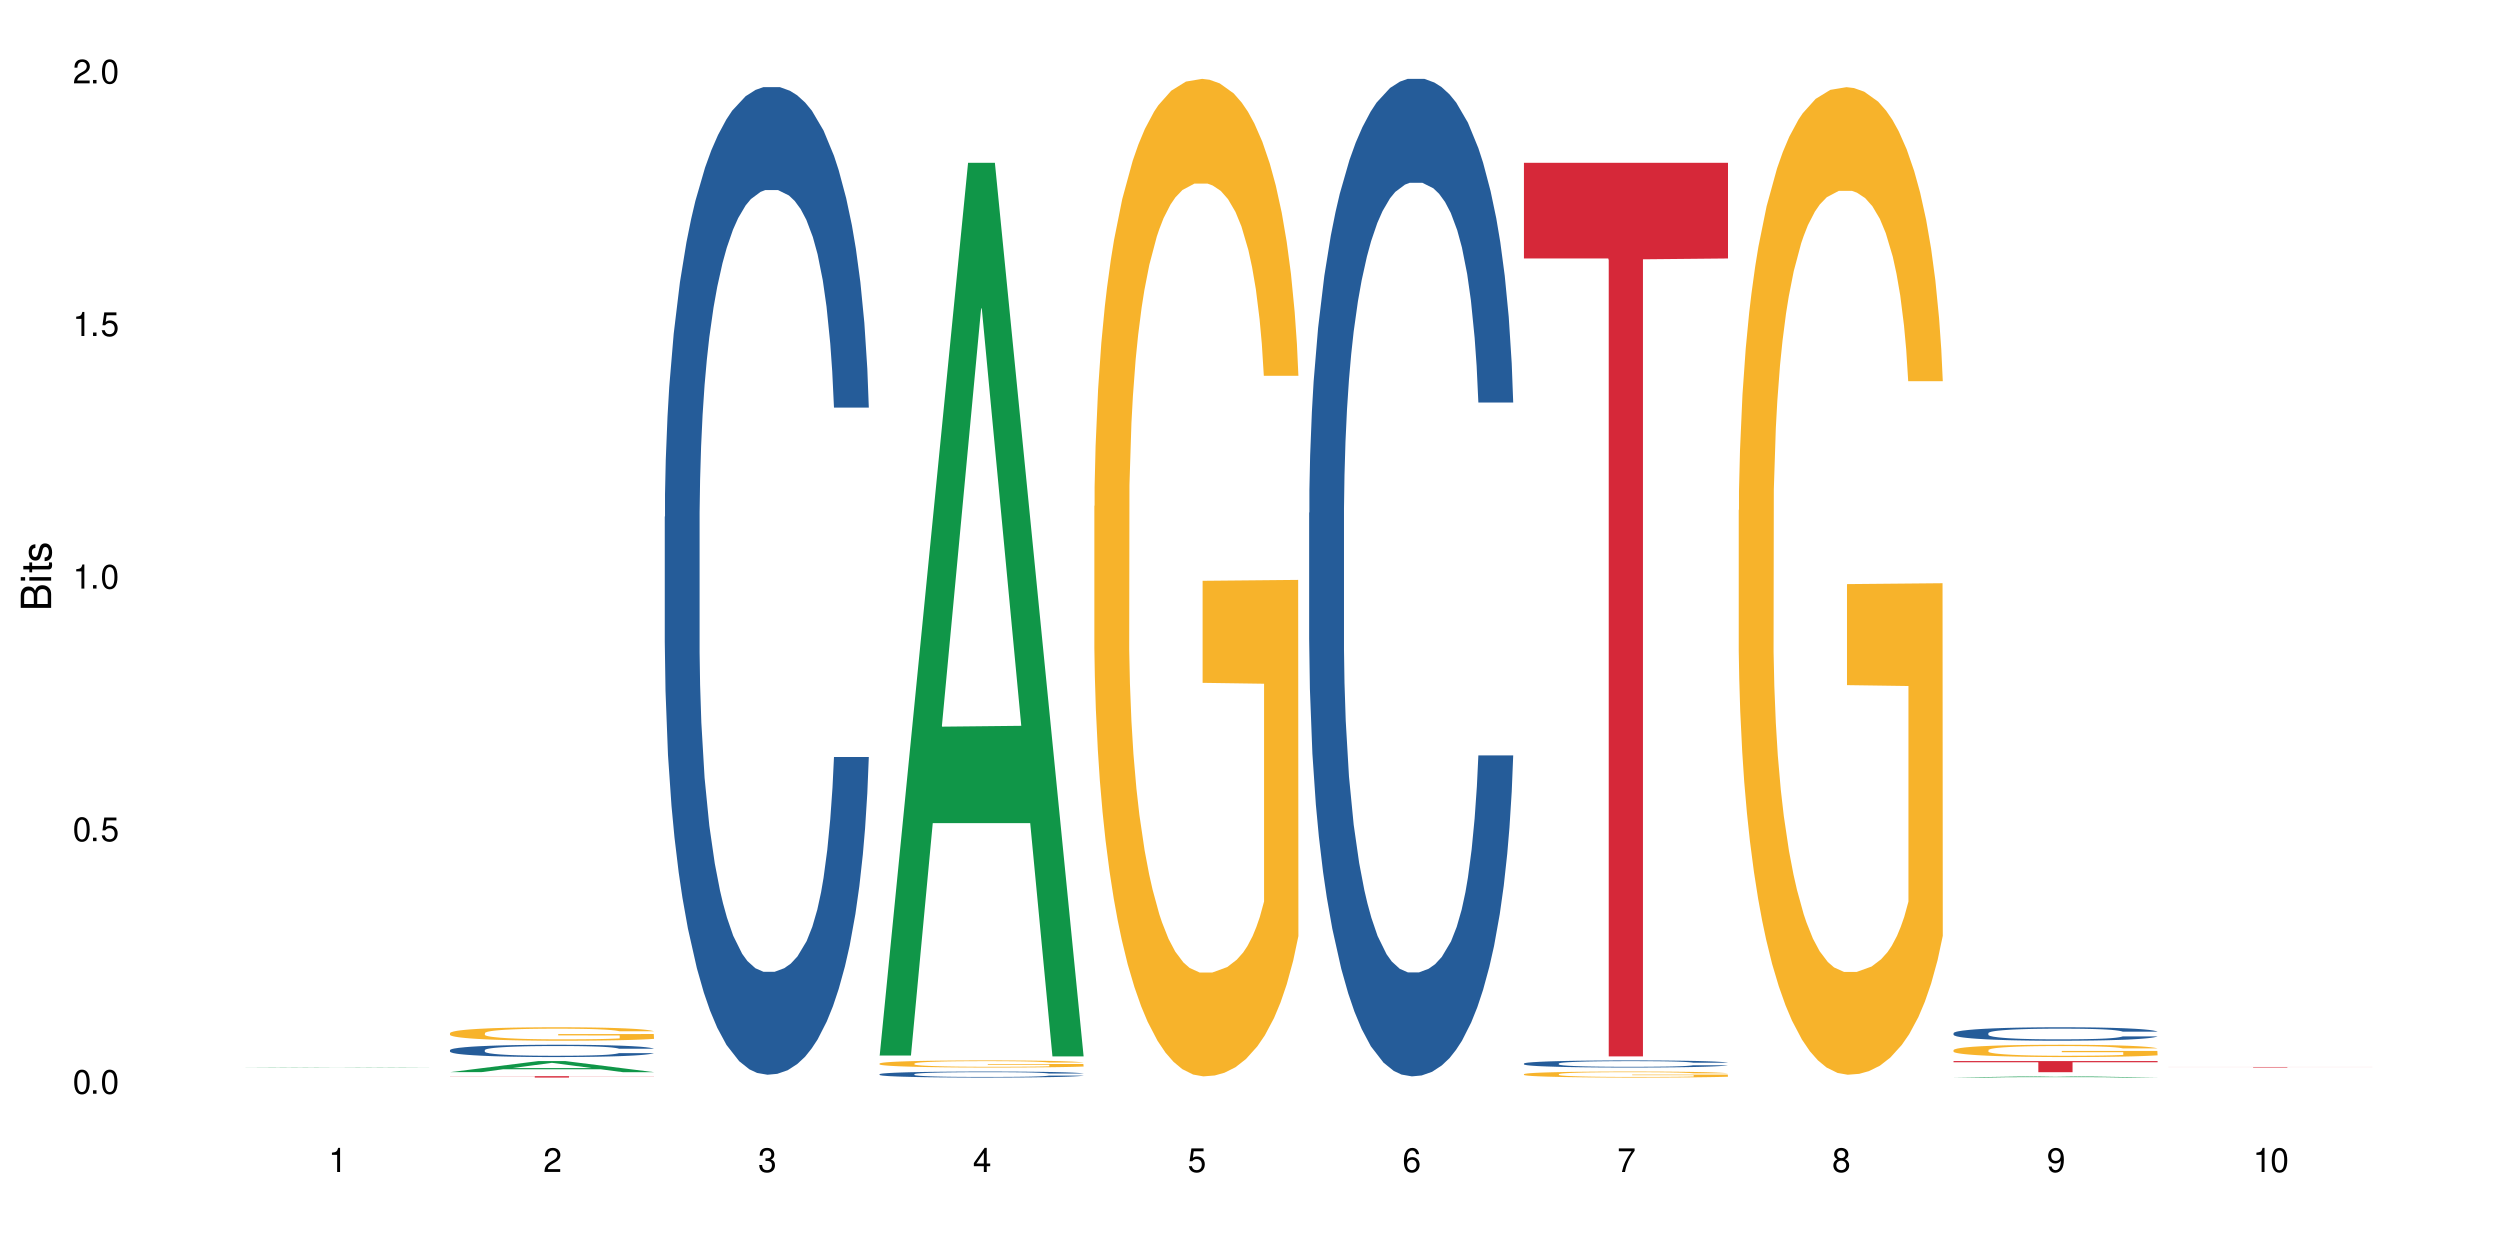 <?xml version="1.0" encoding="UTF-8"?>
<svg xmlns="http://www.w3.org/2000/svg" xmlns:xlink="http://www.w3.org/1999/xlink" width="720" height="360" viewBox="0 0 720 360">
<defs>
<g>
<g id="glyph-0-0">
</g>
<g id="glyph-0-1">
<path d="M 2.641 -6.938 C 2 -6.938 1.422 -6.656 1.078 -6.172 C 0.641 -5.562 0.406 -4.641 0.406 -3.359 C 0.406 -1.016 1.188 0.219 2.641 0.219 C 4.078 0.219 4.859 -1.016 4.859 -3.297 C 4.859 -4.641 4.656 -5.547 4.203 -6.172 C 3.844 -6.656 3.281 -6.938 2.641 -6.938 Z M 2.641 -6.188 C 3.547 -6.188 4 -5.25 4 -3.375 C 4 -1.406 3.562 -0.484 2.625 -0.484 C 1.734 -0.484 1.281 -1.438 1.281 -3.344 C 1.281 -5.25 1.734 -6.188 2.641 -6.188 Z M 2.641 -6.188 "/>
</g>
<g id="glyph-0-2">
<path d="M 1.828 -1 L 0.828 -1 L 0.828 0 L 1.828 0 Z M 1.828 -1 "/>
</g>
<g id="glyph-0-3">
<path d="M 4.562 -6.797 L 1.062 -6.797 L 0.547 -3.094 L 1.328 -3.094 C 1.719 -3.562 2.047 -3.734 2.578 -3.734 C 3.484 -3.734 4.062 -3.109 4.062 -2.094 C 4.062 -1.125 3.484 -0.531 2.578 -0.531 C 1.828 -0.531 1.375 -0.906 1.188 -1.672 L 0.328 -1.672 C 0.453 -1.109 0.547 -0.844 0.75 -0.594 C 1.125 -0.078 1.828 0.219 2.594 0.219 C 3.969 0.219 4.922 -0.781 4.922 -2.219 C 4.922 -3.562 4.031 -4.484 2.719 -4.484 C 2.25 -4.484 1.859 -4.359 1.469 -4.062 L 1.734 -5.969 L 4.562 -5.969 Z M 4.562 -6.797 "/>
</g>
<g id="glyph-0-4">
<path d="M 2.484 -4.938 L 2.484 0 L 3.328 0 L 3.328 -6.938 L 2.766 -6.938 C 2.469 -5.875 2.281 -5.734 0.984 -5.562 L 0.984 -4.938 Z M 2.484 -4.938 "/>
</g>
<g id="glyph-0-5">
<path d="M 4.859 -0.828 L 1.281 -0.828 C 1.359 -1.406 1.672 -1.781 2.5 -2.281 L 3.469 -2.828 C 4.406 -3.344 4.906 -4.062 4.906 -4.906 C 4.906 -5.484 4.672 -6.031 4.266 -6.406 C 3.859 -6.766 3.375 -6.938 2.719 -6.938 C 1.859 -6.938 1.219 -6.625 0.844 -6.031 C 0.609 -5.672 0.5 -5.234 0.484 -4.531 L 1.328 -4.531 C 1.359 -5.016 1.406 -5.281 1.531 -5.516 C 1.75 -5.938 2.188 -6.203 2.703 -6.203 C 3.469 -6.203 4.031 -5.641 4.031 -4.891 C 4.031 -4.344 3.719 -3.859 3.125 -3.516 L 2.234 -3 C 0.812 -2.172 0.406 -1.531 0.328 -0.016 L 4.859 -0.016 Z M 4.859 -0.828 "/>
</g>
<g id="glyph-0-6">
<path d="M 2.125 -3.188 L 2.578 -3.188 C 3.5 -3.188 3.984 -2.766 3.984 -1.922 C 3.984 -1.062 3.469 -0.531 2.594 -0.531 C 1.656 -0.531 1.203 -1 1.156 -2.016 L 0.312 -2.016 C 0.344 -1.453 0.438 -1.094 0.609 -0.781 C 0.953 -0.109 1.625 0.219 2.547 0.219 C 3.953 0.219 4.859 -0.625 4.859 -1.938 C 4.859 -2.828 4.516 -3.297 3.703 -3.594 C 4.344 -3.844 4.656 -4.328 4.656 -5.031 C 4.656 -6.219 3.875 -6.938 2.578 -6.938 C 1.203 -6.938 0.484 -6.172 0.453 -4.703 L 1.297 -4.703 C 1.312 -5.125 1.344 -5.359 1.453 -5.578 C 1.641 -5.969 2.062 -6.203 2.594 -6.203 C 3.344 -6.203 3.797 -5.75 3.797 -5 C 3.797 -4.516 3.609 -4.219 3.25 -4.047 C 3.016 -3.953 2.703 -3.922 2.125 -3.906 Z M 2.125 -3.188 "/>
</g>
<g id="glyph-0-7">
<path d="M 3.141 -1.672 L 3.141 0 L 3.984 0 L 3.984 -1.672 L 4.984 -1.672 L 4.984 -2.438 L 3.984 -2.438 L 3.984 -6.938 L 3.359 -6.938 L 0.266 -2.578 L 0.266 -1.672 Z M 3.141 -2.438 L 1 -2.438 L 3.141 -5.5 Z M 3.141 -2.438 "/>
</g>
<g id="glyph-0-8">
<path d="M 4.781 -5.125 C 4.609 -6.266 3.891 -6.938 2.844 -6.938 C 2.094 -6.938 1.422 -6.578 1.031 -5.953 C 0.594 -5.266 0.406 -4.422 0.406 -3.172 C 0.406 -2 0.578 -1.25 0.984 -0.641 C 1.359 -0.078 1.953 0.219 2.703 0.219 C 3.984 0.219 4.922 -0.75 4.922 -2.094 C 4.922 -3.375 4.062 -4.281 2.844 -4.281 C 2.172 -4.281 1.641 -4.031 1.281 -3.516 C 1.281 -5.234 1.828 -6.188 2.797 -6.188 C 3.391 -6.188 3.797 -5.797 3.938 -5.125 Z M 2.734 -3.531 C 3.547 -3.531 4.062 -2.953 4.062 -2.031 C 4.062 -1.156 3.484 -0.531 2.703 -0.531 C 1.922 -0.531 1.328 -1.188 1.328 -2.078 C 1.328 -2.938 1.906 -3.531 2.734 -3.531 Z M 2.734 -3.531 "/>
</g>
<g id="glyph-0-9">
<path d="M 4.984 -6.797 L 0.438 -6.797 L 0.438 -5.969 L 4.109 -5.969 C 2.5 -3.656 1.828 -2.234 1.328 0 L 2.219 0 C 2.594 -2.172 3.453 -4.047 4.984 -6.094 Z M 4.984 -6.797 "/>
</g>
<g id="glyph-0-10">
<path d="M 3.75 -3.656 C 4.469 -4.094 4.688 -4.438 4.688 -5.078 C 4.688 -6.172 3.844 -6.938 2.641 -6.938 C 1.438 -6.938 0.594 -6.172 0.594 -5.094 C 0.594 -4.438 0.812 -4.094 1.516 -3.656 C 0.734 -3.266 0.359 -2.703 0.359 -1.922 C 0.359 -0.656 1.281 0.219 2.641 0.219 C 3.984 0.219 4.922 -0.656 4.922 -1.922 C 4.922 -2.703 4.531 -3.266 3.75 -3.656 Z M 2.641 -6.188 C 3.359 -6.188 3.812 -5.75 3.812 -5.062 C 3.812 -4.406 3.344 -3.984 2.641 -3.984 C 1.922 -3.984 1.453 -4.406 1.453 -5.078 C 1.453 -5.75 1.922 -6.188 2.641 -6.188 Z M 2.641 -3.266 C 3.484 -3.266 4.062 -2.719 4.062 -1.906 C 4.062 -1.078 3.484 -0.531 2.625 -0.531 C 1.797 -0.531 1.219 -1.094 1.219 -1.906 C 1.219 -2.719 1.781 -3.266 2.641 -3.266 Z M 2.641 -3.266 "/>
</g>
<g id="glyph-0-11">
<path d="M 0.516 -1.578 C 0.672 -0.453 1.406 0.219 2.438 0.219 C 3.188 0.219 3.859 -0.141 4.266 -0.766 C 4.688 -1.453 4.891 -2.297 4.891 -3.547 C 4.891 -4.719 4.703 -5.453 4.312 -6.078 C 3.938 -6.641 3.344 -6.938 2.594 -6.938 C 1.297 -6.938 0.359 -5.969 0.359 -4.625 C 0.359 -3.344 1.234 -2.453 2.453 -2.453 C 3.094 -2.453 3.578 -2.672 4.016 -3.203 C 4 -1.484 3.469 -0.531 2.5 -0.531 C 1.906 -0.531 1.484 -0.906 1.359 -1.578 Z M 2.578 -6.203 C 3.375 -6.203 3.969 -5.531 3.969 -4.641 C 3.969 -3.797 3.391 -3.188 2.547 -3.188 C 1.734 -3.188 1.234 -3.766 1.234 -4.688 C 1.234 -5.562 1.797 -6.203 2.578 -6.203 Z M 2.578 -6.203 "/>
</g>
<g id="glyph-1-0">
</g>
<g id="glyph-1-1">
<path d="M 0 -0.953 L 0 -4.891 C 0 -5.719 -0.234 -6.344 -0.734 -6.797 C -1.188 -7.234 -1.812 -7.469 -2.5 -7.469 C -3.547 -7.469 -4.188 -7 -4.625 -5.875 C -4.984 -6.688 -5.625 -7.094 -6.531 -7.094 C -7.172 -7.094 -7.734 -6.859 -8.141 -6.391 C -8.562 -5.922 -8.75 -5.344 -8.75 -4.5 L -8.75 -0.953 Z M -4.984 -2.062 L -7.766 -2.062 L -7.766 -4.219 C -7.766 -4.844 -7.688 -5.203 -7.453 -5.5 C -7.219 -5.812 -6.859 -5.969 -6.375 -5.969 C -5.891 -5.969 -5.531 -5.812 -5.297 -5.5 C -5.062 -5.203 -4.984 -4.844 -4.984 -4.219 Z M -0.984 -2.062 L -4 -2.062 L -4 -4.781 C -4 -5.766 -3.438 -6.359 -2.484 -6.359 C -1.547 -6.359 -0.984 -5.766 -0.984 -4.781 Z M -0.984 -2.062 "/>
</g>
<g id="glyph-1-2">
<path d="M -6.281 -1.797 L -6.281 -0.797 L 0 -0.797 L 0 -1.797 Z M -8.75 -1.797 L -8.75 -0.797 L -7.484 -0.797 L -7.484 -1.797 Z M -8.75 -1.797 "/>
</g>
<g id="glyph-1-3">
<path d="M -6.281 -3.047 L -6.281 -2.016 L -8.016 -2.016 L -8.016 -1.016 L -6.281 -1.016 L -6.281 -0.172 L -5.469 -0.172 L -5.469 -1.016 L -0.719 -1.016 C -0.078 -1.016 0.281 -1.453 0.281 -2.234 C 0.281 -2.5 0.25 -2.719 0.188 -3.047 L -0.641 -3.047 C -0.609 -2.906 -0.594 -2.766 -0.594 -2.562 C -0.594 -2.141 -0.719 -2.016 -1.156 -2.016 L -5.469 -2.016 L -5.469 -3.047 Z M -6.281 -3.047 "/>
</g>
<g id="glyph-1-4">
<path d="M -4.531 -5.25 C -5.766 -5.25 -6.469 -4.422 -6.469 -2.969 C -6.469 -1.516 -5.719 -0.562 -4.547 -0.562 C -3.562 -0.562 -3.094 -1.062 -2.734 -2.562 L -2.516 -3.484 C -2.344 -4.188 -2.094 -4.469 -1.641 -4.469 C -1.047 -4.469 -0.641 -3.875 -0.641 -3 C -0.641 -2.453 -0.797 -2 -1.062 -1.75 C -1.25 -1.594 -1.422 -1.531 -1.875 -1.469 L -1.875 -0.406 C -0.422 -0.453 0.281 -1.266 0.281 -2.922 C 0.281 -4.5 -0.5 -5.516 -1.719 -5.516 C -2.656 -5.516 -3.172 -4.984 -3.469 -3.734 L -3.703 -2.766 C -3.891 -1.953 -4.156 -1.609 -4.594 -1.609 C -5.188 -1.609 -5.547 -2.125 -5.547 -2.938 C -5.547 -3.75 -5.203 -4.172 -4.531 -4.203 Z M -4.531 -5.25 "/>
</g>
</g>
</defs>
<rect x="-72" y="-36" width="864" height="432" fill="rgb(100%, 100%, 100%)" fill-opacity="1"/>
<path fill-rule="nonzero" fill="rgb(6.275%, 58.824%, 28.235%)" fill-opacity="1" d="M 67.73 307.438 L 67.793 307.438 L 93.223 307.289 L 100.945 307.289 L 126.5 307.438 L 117.52 307.438 L 111.117 307.398 L 83.051 307.398 L 76.773 307.438 L 67.73 307.438 L 85.75 307.383 L 108.543 307.383 L 97.176 307.312 L 96.926 307.312 L 85.688 307.383 L 85.75 307.383 Z M 67.73 307.438 "/>
<path fill-rule="nonzero" fill="rgb(6.275%, 58.824%, 28.235%)" fill-opacity="1" d="M 129.594 308.781 L 129.656 308.777 L 155.082 305.586 L 162.805 305.586 L 188.359 308.785 L 179.383 308.785 L 172.977 307.949 L 144.91 307.949 L 138.633 308.781 L 129.594 308.781 L 147.613 307.605 L 170.402 307.602 L 159.039 306.109 L 158.914 306.105 L 158.789 306.117 L 147.547 307.602 L 147.613 307.605 Z M 129.594 308.781 "/>
<path fill-rule="nonzero" fill="rgb(14.51%, 36.078%, 60%)" fill-opacity="1" d="M 129.594 302.43 L 129.664 302.426 L 129.664 302.352 L 129.879 302.227 L 130.379 302.07 L 130.883 301.965 L 132.172 301.773 L 133.965 301.59 L 135.828 301.445 L 137.188 301.363 L 138.406 301.297 L 141.203 301.18 L 142.992 301.117 L 144.93 301.062 L 147.293 301.008 L 149.016 300.973 L 152.883 300.922 L 155.75 300.898 L 157.973 300.891 L 162.773 300.891 L 165.641 300.902 L 167.719 300.918 L 170.012 300.945 L 171.949 300.973 L 175.316 301.047 L 178.324 301.137 L 179.688 301.188 L 181.836 301.289 L 183.484 301.387 L 184.633 301.469 L 185.922 301.59 L 187.07 301.734 L 187.93 301.898 L 188.359 302.039 L 178.324 302.039 L 177.824 301.91 L 177.25 301.809 L 176.176 301.676 L 175.102 301.582 L 173.598 301.488 L 172.234 301.426 L 170.371 301.367 L 168.723 301.328 L 167.004 301.297 L 165.355 301.277 L 162.199 301.258 L 158.547 301.258 L 157.184 301.266 L 154.391 301.293 L 152.883 301.312 L 150.734 301.359 L 149.23 301.402 L 147.438 301.465 L 146.219 301.52 L 144.715 301.605 L 143.641 301.68 L 142.422 301.785 L 141.703 301.867 L 141.059 301.957 L 140.484 302.066 L 140.055 302.18 L 139.77 302.297 L 139.625 302.414 L 139.625 302.918 L 139.77 303.031 L 140.129 303.168 L 141.059 303.367 L 142.422 303.539 L 143.996 303.676 L 145.504 303.77 L 146.363 303.816 L 147.508 303.867 L 149.301 303.934 L 151.879 303.996 L 153.387 304.023 L 155.68 304.051 L 158.043 304.062 L 161.199 304.062 L 163.992 304.051 L 165.855 304.035 L 167.789 304.008 L 170.441 303.953 L 172.09 303.902 L 173.523 303.84 L 174.598 303.777 L 175.316 303.727 L 176.391 303.625 L 177.25 303.516 L 177.895 303.402 L 178.324 303.293 L 188.359 303.293 L 187.93 303.422 L 187.285 303.547 L 186.641 303.641 L 185.637 303.754 L 184.488 303.855 L 182.84 303.969 L 181.48 304.043 L 179.688 304.125 L 178.039 304.188 L 176.246 304.242 L 173.598 304.305 L 171.875 304.34 L 170.012 304.367 L 167.789 304.395 L 164.996 304.414 L 161.984 304.43 L 159.191 304.434 L 156.18 304.426 L 153.957 304.414 L 151.02 304.383 L 147.367 304.324 L 144.715 304.262 L 142.637 304.203 L 140.844 304.137 L 138.836 304.051 L 136.258 303.906 L 134.68 303.797 L 133.605 303.707 L 132.387 303.582 L 131.527 303.469 L 130.523 303.285 L 129.809 303.055 L 129.594 302.879 Z M 129.594 302.43 "/>
<path fill-rule="nonzero" fill="rgb(96.863%, 70.196%, 16.863%)" fill-opacity="1" d="M 129.594 297.516 L 129.664 297.512 L 129.664 297.441 L 129.949 297.281 L 130.668 297.062 L 131.598 296.879 L 132.602 296.738 L 133.246 296.664 L 134.32 296.559 L 135.254 296.48 L 137.617 296.32 L 140.629 296.172 L 142.277 296.105 L 144.141 296.047 L 146.793 295.98 L 148.012 295.953 L 151.738 295.898 L 155.965 295.863 L 160.625 295.852 L 162.773 295.855 L 165.711 295.867 L 169.727 295.906 L 172.02 295.945 L 173.812 295.98 L 175.676 296.023 L 177.969 296.098 L 180.117 296.18 L 181.836 296.266 L 183.559 296.371 L 184.992 296.484 L 186.211 296.609 L 187.285 296.758 L 187.93 296.883 L 188.359 297.008 L 178.398 297.008 L 177.824 296.883 L 177.18 296.789 L 176.105 296.672 L 175.031 296.586 L 173.953 296.52 L 171.949 296.426 L 170.227 296.367 L 168.078 296.32 L 166 296.289 L 163.633 296.266 L 162.199 296.258 L 158.402 296.258 L 154.961 296.285 L 152.957 296.312 L 151.523 296.34 L 149.516 296.395 L 148.297 296.438 L 147.582 296.465 L 145.43 296.574 L 143.996 296.676 L 143.207 296.742 L 142.207 296.848 L 141.488 296.945 L 140.699 297.086 L 140.27 297.191 L 139.695 297.434 L 139.625 298.07 L 139.84 298.207 L 140.27 298.352 L 140.844 298.48 L 141.703 298.613 L 142.562 298.715 L 144.07 298.855 L 145.359 298.945 L 146.363 299.008 L 148.297 299.102 L 149.086 299.137 L 150.949 299.199 L 152.883 299.25 L 155.25 299.293 L 157.039 299.312 L 159.906 299.332 L 163.562 299.332 L 167.863 299.309 L 170.586 299.281 L 172.449 299.254 L 173.668 299.227 L 175.172 299.188 L 176.246 299.152 L 177.25 299.113 L 178.469 299.055 L 178.469 298.207 L 160.766 298.203 L 160.766 297.805 L 188.289 297.801 L 188.359 299.188 L 186.855 299.285 L 184.992 299.375 L 183.199 299.445 L 181.336 299.508 L 178.684 299.574 L 176.535 299.617 L 173.238 299.668 L 170.227 299.699 L 167.074 299.719 L 164.277 299.73 L 160.984 299.734 L 158.043 299.727 L 154.891 299.707 L 152.383 299.676 L 150.09 299.641 L 147.797 299.598 L 144.93 299.523 L 143.066 299.461 L 141.129 299.387 L 139.195 299.297 L 137.477 299.203 L 136.328 299.129 L 135.184 299.043 L 133.965 298.938 L 132.816 298.816 L 131.957 298.707 L 131.168 298.582 L 130.594 298.465 L 130.023 298.305 L 129.734 298.176 L 129.594 298.066 Z M 129.594 297.516 "/>
<path fill-rule="nonzero" fill="rgb(83.922%, 15.686%, 22.353%)" fill-opacity="1" d="M 129.594 309.938 L 188.359 309.938 L 188.359 309.98 L 163.867 309.98 L 163.867 310.34 L 154.012 310.34 L 154.012 309.98 L 129.594 309.98 Z M 129.594 309.938 "/>
<path fill-rule="nonzero" fill="rgb(14.51%, 36.078%, 60%)" fill-opacity="1" d="M 191.453 148.855 L 191.523 148.594 L 191.523 142.355 L 191.738 132.477 L 192.242 119.996 L 192.742 111.418 L 194.031 96.078 L 195.824 81.258 L 197.688 69.82 L 199.051 63.059 L 200.27 57.859 L 203.062 48.242 L 204.855 43.301 L 206.789 38.879 L 209.156 34.461 L 210.875 31.859 L 214.746 27.703 L 217.613 25.883 L 219.832 25.102 L 224.637 25.102 L 227.5 26.141 L 229.582 27.441 L 231.875 29.52 L 233.809 31.859 L 237.176 37.582 L 240.188 44.859 L 241.547 49.02 L 243.699 57.078 L 245.348 64.879 L 246.492 71.641 L 247.785 81.258 L 248.93 92.957 L 249.789 106.219 L 250.219 117.398 L 240.188 117.398 L 239.684 106.996 L 239.113 98.938 L 238.035 88.277 L 236.961 80.738 L 235.457 73.199 L 234.094 68.258 L 232.23 63.32 L 230.582 60.199 L 228.863 57.859 L 227.215 56.301 L 224.062 54.738 L 220.406 54.738 L 219.043 55.262 L 216.25 57.34 L 214.746 59.16 L 212.594 62.801 L 211.09 66.18 L 209.297 71.379 L 208.078 75.797 L 206.574 82.559 L 205.5 88.539 L 204.281 97.117 L 203.566 103.617 L 202.918 110.898 L 202.348 119.477 L 201.918 128.574 L 201.629 138.195 L 201.484 147.555 L 201.484 187.852 L 201.629 197.211 L 201.988 208.133 L 202.918 223.992 L 204.281 237.77 L 205.859 248.688 L 207.363 256.488 L 208.223 260.129 L 209.371 264.289 L 211.16 269.488 L 213.742 274.688 L 215.246 276.77 L 217.539 278.848 L 219.906 279.887 L 223.059 279.887 L 225.852 278.848 L 227.715 277.547 L 229.652 275.469 L 232.305 271.047 L 233.953 266.887 L 235.387 261.949 L 236.461 257.008 L 237.176 252.848 L 238.254 244.789 L 239.113 235.949 L 239.758 226.852 L 240.188 218.012 L 250.219 218.012 L 249.789 228.41 L 249.145 238.551 L 248.5 246.09 L 247.496 255.188 L 246.352 263.25 L 244.703 272.348 L 243.34 278.328 L 241.547 284.828 L 239.898 289.766 L 238.109 294.188 L 235.457 299.387 L 233.738 301.988 L 231.875 304.328 L 229.652 306.406 L 226.855 308.227 L 223.848 309.266 L 221.051 309.527 L 218.043 309.008 L 215.82 307.965 L 212.883 305.625 L 209.227 300.945 L 206.574 296.008 L 204.496 291.066 L 202.703 285.867 L 200.699 278.848 L 198.117 267.41 L 196.543 258.57 L 195.465 251.289 L 194.246 241.148 L 193.387 232.051 L 192.383 217.492 L 191.668 199.031 L 191.453 184.734 Z M 191.453 148.855 "/>
<path fill-rule="nonzero" fill="rgb(6.275%, 58.824%, 28.235%)" fill-opacity="1" d="M 253.312 304 L 253.375 303.762 L 278.805 46.891 L 286.527 46.891 L 312.082 304.242 L 303.102 304.242 L 296.699 237.066 L 268.633 237.066 L 262.355 304 L 253.312 304 L 271.332 209.277 L 294.125 209.035 L 282.762 88.938 L 282.633 88.695 L 282.508 89.418 L 271.27 209.035 L 271.332 209.277 Z M 253.312 304 "/>
<path fill-rule="nonzero" fill="rgb(14.51%, 36.078%, 60%)" fill-opacity="1" d="M 253.312 309.359 L 253.387 309.359 L 253.387 309.32 L 253.602 309.262 L 254.102 309.184 L 254.605 309.133 L 255.895 309.039 L 257.684 308.949 L 259.547 308.879 L 260.91 308.836 L 262.129 308.805 L 264.922 308.746 L 266.715 308.715 L 268.652 308.691 L 271.016 308.664 L 272.734 308.648 L 276.605 308.621 L 279.473 308.609 L 281.695 308.605 L 286.496 308.605 L 289.363 308.613 L 291.441 308.621 L 293.734 308.633 L 295.668 308.648 L 299.039 308.68 L 302.047 308.727 L 303.41 308.75 L 305.559 308.801 L 307.207 308.848 L 308.355 308.891 L 309.645 308.949 L 310.793 309.02 L 311.652 309.102 L 312.082 309.168 L 302.047 309.168 L 301.547 309.105 L 300.973 309.055 L 299.898 308.992 L 298.824 308.945 L 297.316 308.898 L 295.957 308.867 L 294.094 308.84 L 292.445 308.82 L 290.723 308.805 L 289.074 308.797 L 285.922 308.785 L 282.266 308.785 L 280.906 308.789 L 278.109 308.801 L 276.605 308.812 L 274.457 308.836 L 272.949 308.855 L 271.16 308.887 L 269.941 308.914 L 268.434 308.957 L 267.359 308.992 L 266.141 309.043 L 265.426 309.086 L 264.781 309.129 L 264.207 309.18 L 263.777 309.238 L 263.492 309.297 L 263.348 309.352 L 263.348 309.598 L 263.492 309.656 L 263.848 309.723 L 264.781 309.82 L 266.141 309.902 L 267.719 309.969 L 269.223 310.016 L 270.082 310.039 L 271.23 310.066 L 273.023 310.098 L 275.602 310.129 L 277.105 310.141 L 279.402 310.152 L 281.766 310.16 L 284.918 310.16 L 287.715 310.152 L 289.578 310.145 L 291.512 310.133 L 294.164 310.105 L 295.812 310.082 L 297.246 310.051 L 298.32 310.02 L 299.039 309.996 L 300.113 309.945 L 300.973 309.891 L 301.617 309.836 L 302.047 309.781 L 312.082 309.781 L 311.652 309.848 L 311.008 309.906 L 310.363 309.953 L 309.359 310.008 L 308.211 310.059 L 306.562 310.113 L 305.203 310.152 L 303.41 310.191 L 301.762 310.219 L 299.969 310.246 L 297.316 310.281 L 295.598 310.297 L 293.734 310.309 L 291.512 310.32 L 288.719 310.332 L 285.707 310.34 L 279.902 310.34 L 277.68 310.332 L 274.742 310.316 L 271.086 310.289 L 268.434 310.258 L 266.355 310.23 L 264.566 310.195 L 262.559 310.152 L 259.98 310.086 L 258.402 310.031 L 257.328 309.984 L 256.109 309.926 L 255.25 309.867 L 254.246 309.781 L 253.527 309.668 L 253.312 309.578 Z M 253.312 309.359 "/>
<path fill-rule="nonzero" fill="rgb(96.863%, 70.196%, 16.863%)" fill-opacity="1" d="M 253.312 306.277 L 253.387 306.277 L 253.387 306.238 L 253.672 306.152 L 254.387 306.039 L 255.32 305.941 L 256.324 305.867 L 256.969 305.828 L 258.043 305.77 L 258.977 305.73 L 261.34 305.645 L 264.352 305.566 L 266 305.535 L 267.863 305.5 L 270.516 305.465 L 271.73 305.453 L 275.461 305.422 L 279.688 305.402 L 284.348 305.398 L 286.496 305.402 L 289.434 305.406 L 293.449 305.43 L 295.742 305.445 L 297.531 305.465 L 299.395 305.492 L 301.691 305.527 L 303.84 305.574 L 305.559 305.617 L 307.281 305.676 L 308.715 305.734 L 309.93 305.801 L 311.008 305.879 L 311.652 305.945 L 312.082 306.008 L 302.121 306.008 L 301.547 305.945 L 300.902 305.895 L 299.824 305.832 L 298.75 305.785 L 297.676 305.75 L 295.668 305.703 L 293.949 305.672 L 291.801 305.645 L 289.723 305.629 L 287.355 305.617 L 285.922 305.613 L 282.125 305.613 L 278.684 305.629 L 276.676 305.641 L 275.242 305.656 L 273.238 305.684 L 272.02 305.707 L 271.301 305.723 L 269.152 305.781 L 267.719 305.832 L 266.93 305.867 L 265.926 305.926 L 265.211 305.977 L 264.422 306.051 L 263.992 306.105 L 263.418 306.234 L 263.348 306.57 L 263.562 306.645 L 263.992 306.719 L 264.566 306.785 L 265.426 306.859 L 266.285 306.914 L 267.789 306.984 L 269.082 307.035 L 270.082 307.066 L 272.02 307.117 L 272.809 307.133 L 274.672 307.168 L 276.605 307.195 L 278.973 307.215 L 280.762 307.227 L 283.629 307.238 L 287.285 307.238 L 291.586 307.227 L 294.309 307.211 L 296.172 307.195 L 297.391 307.184 L 298.895 307.16 L 299.969 307.145 L 300.973 307.121 L 302.191 307.09 L 302.191 306.645 L 284.488 306.641 L 284.488 306.43 L 312.008 306.43 L 312.082 307.16 L 310.578 307.211 L 308.715 307.262 L 306.922 307.297 L 305.059 307.332 L 302.406 307.367 L 300.258 307.387 L 296.961 307.414 L 293.949 307.43 L 290.797 307.441 L 288 307.449 L 284.703 307.449 L 281.766 307.445 L 278.613 307.434 L 276.105 307.422 L 273.812 307.402 L 271.516 307.379 L 268.652 307.336 L 266.789 307.305 L 264.852 307.266 L 262.918 307.219 L 261.195 307.168 L 260.051 307.129 L 258.902 307.086 L 257.684 307.027 L 256.539 306.965 L 255.68 306.906 L 254.891 306.84 L 254.316 306.781 L 253.742 306.695 L 253.457 306.629 L 253.312 306.57 Z M 253.312 306.277 "/>
<path fill-rule="nonzero" fill="rgb(96.863%, 70.196%, 16.863%)" fill-opacity="1" d="M 315.176 145.758 L 315.246 145.496 L 315.246 140.25 L 315.531 128.441 L 316.25 112.176 L 317.18 98.797 L 318.184 88.301 L 318.828 82.793 L 319.906 74.922 L 320.836 69.148 L 323.203 57.344 L 326.211 46.324 L 327.859 41.602 L 329.723 37.141 L 332.375 32.156 L 333.594 30.32 L 337.32 26.121 L 341.547 23.496 L 346.207 22.711 L 348.355 22.973 L 351.297 24.023 L 355.309 26.906 L 357.602 29.531 L 359.395 32.156 L 361.258 35.566 L 363.551 40.812 L 365.699 47.109 L 367.422 53.406 L 369.141 61.277 L 370.574 69.672 L 371.793 78.855 L 372.867 89.875 L 373.512 99.059 L 373.941 108.238 L 363.98 108.238 L 363.406 99.059 L 362.762 91.973 L 361.688 83.316 L 360.613 77.02 L 359.535 72.035 L 357.531 65.211 L 355.809 61.016 L 353.66 57.344 L 351.582 54.98 L 349.215 53.406 L 347.785 52.883 L 343.984 52.883 L 340.547 54.719 L 338.539 56.816 L 337.105 58.918 L 335.098 62.852 L 333.879 66 L 333.164 68.098 L 331.012 76.23 L 329.578 83.578 L 328.793 88.562 L 327.789 96.434 L 327.07 103.52 L 326.281 114.012 L 325.852 121.883 L 325.281 139.723 L 325.207 186.949 L 325.422 196.918 L 325.852 207.676 L 326.426 217.121 L 327.285 227.09 L 328.145 234.699 L 329.652 244.93 L 330.941 251.754 L 331.945 256.211 L 333.879 263.297 L 334.668 265.656 L 336.531 270.379 L 338.465 274.055 L 340.832 277.199 L 342.625 278.773 L 345.488 280.086 L 349.145 280.086 L 353.445 278.512 L 356.168 276.414 L 358.031 274.316 L 359.25 272.48 L 360.754 269.594 L 361.832 266.969 L 362.832 264.082 L 364.051 259.621 L 364.051 196.918 L 346.352 196.656 L 346.352 167.273 L 373.871 167.008 L 373.941 269.594 L 372.438 276.676 L 370.574 283.496 L 368.781 288.746 L 366.918 293.207 L 364.266 298.191 L 362.117 301.34 L 358.82 305.012 L 355.809 307.371 L 352.656 308.945 L 349.863 309.734 L 346.566 309.996 L 343.625 309.473 L 340.473 307.898 L 337.965 305.797 L 335.672 303.176 L 333.379 299.766 L 330.512 294.254 L 328.648 289.793 L 326.715 284.285 L 324.777 277.727 L 323.059 270.641 L 321.91 265.133 L 320.766 258.836 L 319.547 250.965 L 318.398 242.043 L 317.539 233.91 L 316.75 224.73 L 316.18 216.07 L 315.605 204.266 L 315.316 194.82 L 315.176 186.688 Z M 315.176 145.758 "/>
<path fill-rule="nonzero" fill="rgb(14.51%, 36.078%, 60%)" fill-opacity="1" d="M 377.035 147.707 L 377.105 147.445 L 377.105 141.145 L 377.32 131.164 L 377.824 118.559 L 378.324 109.895 L 379.617 94.402 L 381.406 79.434 L 383.27 67.879 L 384.633 61.051 L 385.852 55.797 L 388.645 46.082 L 390.438 41.094 L 392.371 36.629 L 394.738 32.164 L 396.457 29.539 L 400.328 25.336 L 403.195 23.5 L 405.414 22.711 L 410.219 22.711 L 413.086 23.762 L 415.164 25.074 L 417.457 27.176 L 419.391 29.539 L 422.758 35.316 L 425.77 42.668 L 427.133 46.871 L 429.281 55.012 L 430.93 62.887 L 432.078 69.715 L 433.367 79.434 L 434.512 91.25 L 435.375 104.641 L 435.805 115.934 L 425.77 115.934 L 425.27 105.43 L 424.695 97.289 L 423.621 86.523 L 422.543 78.906 L 421.039 71.293 L 419.68 66.301 L 417.816 61.312 L 416.168 58.16 L 414.445 55.797 L 412.797 54.223 L 409.645 52.648 L 405.988 52.648 L 404.629 53.172 L 401.832 55.273 L 400.328 57.109 L 398.176 60.789 L 396.672 64.203 L 394.879 69.453 L 393.664 73.918 L 392.156 80.746 L 391.082 86.785 L 389.863 95.449 L 389.148 102.016 L 388.504 109.367 L 387.93 118.035 L 387.5 127.227 L 387.211 136.941 L 387.07 146.395 L 387.07 187.098 L 387.211 196.551 L 387.57 207.582 L 388.504 223.602 L 389.863 237.52 L 391.441 248.547 L 392.945 256.426 L 393.805 260.102 L 394.953 264.305 L 396.742 269.555 L 399.324 274.809 L 400.828 276.91 L 403.121 279.008 L 405.488 280.059 L 408.641 280.059 L 411.438 279.008 L 413.301 277.695 L 415.234 275.594 L 417.887 271.133 L 419.535 266.93 L 420.969 261.941 L 422.043 256.949 L 422.758 252.75 L 423.836 244.609 L 424.695 235.68 L 425.34 226.488 L 425.77 217.562 L 435.805 217.562 L 435.375 228.066 L 434.727 238.305 L 434.082 245.922 L 433.078 255.113 L 431.934 263.254 L 430.285 272.445 L 428.922 278.484 L 427.133 285.051 L 425.484 290.039 L 423.691 294.504 L 421.039 299.754 L 419.32 302.383 L 417.457 304.746 L 415.234 306.844 L 412.438 308.684 L 409.43 309.734 L 406.633 309.996 L 403.625 309.473 L 401.402 308.422 L 398.465 306.059 L 394.809 301.332 L 392.156 296.34 L 390.078 291.352 L 388.289 286.102 L 386.281 279.008 L 383.699 267.453 L 382.125 258.527 L 381.047 251.172 L 379.832 240.934 L 378.969 231.742 L 377.969 217.035 L 377.25 198.391 L 377.035 183.949 Z M 377.035 147.707 "/>
<path fill-rule="nonzero" fill="rgb(14.51%, 36.078%, 60%)" fill-opacity="1" d="M 438.895 306.293 L 438.969 306.289 L 438.969 306.246 L 439.184 306.172 L 439.684 306.082 L 440.188 306.02 L 441.477 305.91 L 443.27 305.805 L 445.133 305.723 L 446.492 305.672 L 447.711 305.637 L 450.508 305.566 L 452.297 305.531 L 454.234 305.496 L 456.598 305.465 L 458.316 305.449 L 462.188 305.418 L 465.055 305.402 L 467.277 305.398 L 472.078 305.398 L 474.945 305.406 L 477.023 305.414 L 479.316 305.43 L 481.254 305.449 L 484.621 305.488 L 487.629 305.543 L 488.992 305.57 L 491.141 305.629 L 492.789 305.684 L 493.938 305.734 L 495.227 305.805 L 496.375 305.887 L 497.234 305.984 L 497.664 306.062 L 487.629 306.062 L 487.129 305.988 L 486.555 305.93 L 485.48 305.855 L 484.406 305.801 L 482.898 305.746 L 481.539 305.711 L 479.676 305.676 L 478.027 305.652 L 476.309 305.637 L 474.66 305.625 L 471.504 305.613 L 467.852 305.613 L 466.488 305.617 L 463.691 305.633 L 462.188 305.645 L 460.039 305.672 L 458.535 305.695 L 456.742 305.73 L 455.523 305.766 L 454.02 305.812 L 452.941 305.855 L 451.727 305.918 L 451.008 305.965 L 450.363 306.016 L 449.789 306.078 L 449.359 306.145 L 449.074 306.215 L 448.93 306.281 L 448.93 306.574 L 449.074 306.641 L 449.43 306.719 L 450.363 306.832 L 451.727 306.934 L 453.301 307.012 L 454.805 307.066 L 455.668 307.094 L 456.812 307.125 L 458.605 307.16 L 461.184 307.199 L 462.691 307.215 L 464.984 307.23 L 467.348 307.238 L 470.5 307.238 L 473.297 307.23 L 475.16 307.219 L 477.094 307.203 L 479.746 307.172 L 481.395 307.145 L 482.828 307.105 L 483.902 307.07 L 484.621 307.043 L 485.695 306.984 L 486.555 306.918 L 487.199 306.855 L 487.629 306.789 L 497.664 306.789 L 497.234 306.863 L 496.59 306.938 L 495.945 306.992 L 494.941 307.059 L 493.793 307.117 L 492.145 307.184 L 490.785 307.227 L 488.992 307.273 L 487.344 307.309 L 485.551 307.34 L 482.898 307.379 L 481.18 307.395 L 479.316 307.414 L 477.094 307.43 L 474.301 307.441 L 471.289 307.449 L 468.496 307.449 L 465.484 307.445 L 463.262 307.438 L 460.324 307.422 L 456.668 307.387 L 454.02 307.352 L 451.941 307.316 L 450.148 307.281 L 448.141 307.23 L 445.562 307.145 L 443.984 307.082 L 442.91 307.031 L 441.691 306.957 L 440.832 306.891 L 439.828 306.785 L 439.109 306.652 L 438.895 306.551 Z M 438.895 306.293 "/>
<path fill-rule="nonzero" fill="rgb(96.863%, 70.196%, 16.863%)" fill-opacity="1" d="M 438.895 309.348 L 438.969 309.348 L 438.969 309.316 L 439.254 309.246 L 439.973 309.145 L 440.902 309.066 L 441.906 309 L 442.551 308.969 L 443.625 308.922 L 444.559 308.887 L 446.922 308.816 L 449.934 308.75 L 451.582 308.719 L 453.445 308.691 L 456.098 308.664 L 457.316 308.652 L 461.043 308.625 L 465.27 308.609 L 469.93 308.605 L 472.078 308.605 L 475.016 308.613 L 479.031 308.629 L 481.324 308.648 L 483.117 308.664 L 484.98 308.684 L 487.273 308.715 L 489.422 308.754 L 491.141 308.789 L 492.863 308.84 L 494.297 308.891 L 495.516 308.945 L 496.59 309.012 L 497.234 309.066 L 497.664 309.121 L 487.703 309.121 L 487.129 309.066 L 486.484 309.023 L 485.41 308.973 L 484.332 308.934 L 483.258 308.902 L 481.254 308.863 L 479.531 308.836 L 477.383 308.816 L 475.305 308.801 L 472.938 308.789 L 467.707 308.789 L 464.266 308.797 L 462.262 308.812 L 460.828 308.824 L 458.82 308.848 L 457.602 308.867 L 456.887 308.879 L 454.734 308.93 L 453.301 308.973 L 452.512 309.004 L 451.512 309.051 L 450.793 309.094 L 450.004 309.156 L 449.574 309.203 L 449 309.312 L 448.93 309.598 L 449.145 309.656 L 449.574 309.723 L 450.148 309.781 L 451.008 309.84 L 451.867 309.887 L 453.375 309.949 L 454.664 309.988 L 455.668 310.016 L 457.602 310.059 L 458.391 310.074 L 460.254 310.102 L 462.188 310.125 L 464.555 310.145 L 466.344 310.152 L 469.211 310.16 L 472.867 310.16 L 477.168 310.152 L 479.891 310.137 L 481.754 310.125 L 482.973 310.113 L 484.477 310.098 L 485.551 310.082 L 486.555 310.062 L 487.773 310.035 L 487.773 309.656 L 470.07 309.656 L 470.07 309.48 L 497.594 309.477 L 497.664 310.098 L 496.16 310.141 L 494.297 310.18 L 492.504 310.211 L 490.641 310.238 L 487.988 310.27 L 485.84 310.289 L 482.543 310.312 L 479.531 310.324 L 476.379 310.336 L 473.582 310.34 L 467.348 310.34 L 464.195 310.328 L 461.688 310.316 L 459.395 310.301 L 457.102 310.281 L 454.234 310.246 L 452.371 310.219 L 450.434 310.188 L 448.5 310.145 L 446.781 310.102 L 445.633 310.07 L 444.484 310.031 L 443.27 309.984 L 442.121 309.93 L 441.262 309.883 L 440.473 309.824 L 439.898 309.773 L 439.328 309.703 L 439.039 309.645 L 438.895 309.598 Z M 438.895 309.348 "/>
<path fill-rule="nonzero" fill="rgb(83.922%, 15.686%, 22.353%)" fill-opacity="1" d="M 438.895 46.891 L 497.664 46.891 L 497.664 74.438 L 473.172 74.68 L 473.172 304.242 L 463.316 304.242 L 463.316 74.922 L 463.176 74.438 L 438.895 74.438 Z M 438.895 46.891 "/>
<path fill-rule="nonzero" fill="rgb(96.863%, 70.196%, 16.863%)" fill-opacity="1" d="M 500.758 146.922 L 500.828 146.664 L 500.828 141.469 L 501.117 129.781 L 501.832 113.676 L 502.766 100.43 L 503.766 90.039 L 504.414 84.582 L 505.488 76.793 L 506.418 71.078 L 508.785 59.387 L 511.793 48.48 L 513.441 43.805 L 515.305 39.387 L 517.957 34.453 L 519.176 32.633 L 522.902 28.477 L 527.133 25.879 L 531.789 25.102 L 533.938 25.359 L 536.879 26.398 L 540.891 29.258 L 543.184 31.855 L 544.977 34.453 L 546.84 37.828 L 549.133 43.023 L 551.281 49.258 L 553.004 55.492 L 554.723 63.285 L 556.156 71.598 L 557.375 80.688 L 558.449 91.598 L 559.094 100.688 L 559.523 109.781 L 549.562 109.781 L 548.988 100.688 L 548.344 93.676 L 547.27 85.102 L 546.195 78.871 L 545.121 73.934 L 543.113 67.18 L 541.395 63.023 L 539.242 59.387 L 537.164 57.051 L 534.801 55.492 L 533.367 54.973 L 529.566 54.973 L 526.129 56.789 L 524.121 58.867 L 522.688 60.945 L 520.68 64.844 L 519.461 67.961 L 518.746 70.039 L 516.598 78.09 L 515.164 85.363 L 514.375 90.297 L 513.371 98.09 L 512.652 105.105 L 511.867 115.492 L 511.438 123.285 L 510.863 140.949 L 510.789 187.703 L 511.004 197.574 L 511.438 208.223 L 512.008 217.574 L 512.867 227.445 L 513.73 234.977 L 515.234 245.109 L 516.523 251.863 L 517.527 256.277 L 519.461 263.289 L 520.25 265.629 L 522.113 270.305 L 524.051 273.941 L 526.414 277.059 L 528.207 278.617 L 531.074 279.914 L 534.727 279.914 L 539.027 278.355 L 541.75 276.277 L 543.613 274.199 L 544.832 272.383 L 546.34 269.523 L 547.414 266.926 L 548.418 264.07 L 549.633 259.656 L 549.633 197.574 L 531.934 197.316 L 531.934 168.223 L 559.453 167.965 L 559.523 269.523 L 558.02 276.539 L 556.156 283.293 L 554.363 288.488 L 552.5 292.902 L 549.852 297.836 L 547.699 300.953 L 544.402 304.59 L 541.395 306.93 L 538.238 308.488 L 535.445 309.266 L 532.148 309.527 L 529.211 309.008 L 526.055 307.449 L 523.547 305.371 L 521.254 302.773 L 518.961 299.395 L 516.094 293.941 L 514.23 289.527 L 512.297 284.07 L 510.359 277.578 L 508.641 270.562 L 507.492 265.109 L 506.348 258.875 L 505.129 251.082 L 503.98 242.25 L 503.121 234.199 L 502.332 225.109 L 501.762 216.535 L 501.188 204.848 L 500.902 195.496 L 500.758 187.445 Z M 500.758 146.922 "/>
<path fill-rule="nonzero" fill="rgb(6.275%, 58.824%, 28.235%)" fill-opacity="1" d="M 562.617 310.34 L 562.68 310.34 L 588.109 309.938 L 595.832 309.938 L 621.387 310.34 L 612.406 310.34 L 606.004 310.234 L 577.938 310.234 L 571.66 310.34 L 562.617 310.34 L 580.637 310.191 L 603.43 310.191 L 592.066 310.004 L 591.812 310.004 L 580.574 310.191 L 580.637 310.191 Z M 562.617 310.34 "/>
<path fill-rule="nonzero" fill="rgb(14.51%, 36.078%, 60%)" fill-opacity="1" d="M 562.617 297.539 L 562.691 297.539 L 562.691 297.453 L 562.906 297.316 L 563.406 297.148 L 563.906 297.031 L 565.199 296.82 L 566.988 296.617 L 568.852 296.461 L 570.215 296.371 L 571.434 296.297 L 574.227 296.168 L 576.02 296.102 L 577.953 296.039 L 580.32 295.98 L 582.039 295.945 L 585.91 295.887 L 588.777 295.863 L 591 295.852 L 595.801 295.852 L 598.668 295.867 L 600.746 295.883 L 603.039 295.91 L 604.973 295.945 L 608.344 296.023 L 611.352 296.121 L 612.715 296.18 L 614.863 296.289 L 616.512 296.395 L 617.66 296.488 L 618.949 296.617 L 620.098 296.777 L 620.957 296.957 L 621.387 297.113 L 611.352 297.113 L 610.852 296.969 L 610.277 296.859 L 609.203 296.715 L 608.129 296.609 L 606.621 296.508 L 605.262 296.441 L 603.398 296.375 L 601.75 296.332 L 600.027 296.297 L 598.379 296.277 L 595.227 296.258 L 591.57 296.258 L 590.211 296.262 L 587.414 296.293 L 585.91 296.316 L 583.762 296.367 L 582.254 296.414 L 580.465 296.484 L 579.246 296.543 L 577.738 296.637 L 576.664 296.719 L 575.445 296.836 L 574.73 296.922 L 574.086 297.023 L 573.512 297.141 L 573.082 297.266 L 572.793 297.395 L 572.652 297.523 L 572.652 298.074 L 572.793 298.199 L 573.152 298.352 L 574.086 298.566 L 575.445 298.754 L 577.023 298.902 L 578.527 299.012 L 579.387 299.059 L 580.535 299.117 L 582.328 299.188 L 584.906 299.258 L 586.41 299.289 L 588.707 299.316 L 591.07 299.328 L 594.223 299.328 L 597.02 299.316 L 598.883 299.297 L 600.816 299.27 L 603.469 299.211 L 605.117 299.152 L 606.551 299.086 L 607.625 299.016 L 608.344 298.961 L 609.418 298.852 L 610.277 298.73 L 610.922 298.605 L 611.352 298.484 L 621.387 298.484 L 620.957 298.629 L 620.312 298.766 L 619.664 298.867 L 618.664 298.992 L 617.516 299.102 L 615.867 299.227 L 614.504 299.309 L 612.715 299.398 L 611.066 299.465 L 609.273 299.523 L 606.621 299.598 L 604.902 299.633 L 603.039 299.664 L 600.816 299.691 L 598.023 299.715 L 595.012 299.73 L 592.219 299.734 L 589.207 299.727 L 586.984 299.715 L 584.047 299.68 L 580.391 299.617 L 577.738 299.551 L 575.66 299.48 L 573.871 299.41 L 571.863 299.316 L 569.281 299.16 L 567.707 299.039 L 566.633 298.938 L 565.414 298.801 L 564.555 298.676 L 563.551 298.477 L 562.832 298.227 L 562.617 298.031 Z M 562.617 297.539 "/>
<path fill-rule="nonzero" fill="rgb(96.863%, 70.196%, 16.863%)" fill-opacity="1" d="M 562.617 302.406 L 562.691 302.402 L 562.691 302.34 L 562.977 302.191 L 563.691 301.992 L 564.625 301.828 L 565.629 301.699 L 566.273 301.629 L 567.348 301.535 L 568.281 301.461 L 570.645 301.316 L 573.656 301.18 L 575.305 301.121 L 577.168 301.066 L 579.816 301.008 L 581.035 300.984 L 584.762 300.93 L 588.992 300.898 L 593.648 300.891 L 595.801 300.895 L 598.738 300.906 L 602.754 300.941 L 605.047 300.973 L 606.836 301.008 L 608.699 301.047 L 610.992 301.113 L 613.145 301.191 L 614.863 301.27 L 616.586 301.363 L 618.016 301.469 L 619.234 301.582 L 620.312 301.719 L 620.957 301.832 L 621.387 301.945 L 611.426 301.945 L 610.852 301.832 L 610.207 301.742 L 609.129 301.637 L 608.055 301.559 L 606.98 301.496 L 604.973 301.414 L 603.254 301.363 L 601.105 301.316 L 599.023 301.289 L 596.66 301.27 L 595.227 301.262 L 591.43 301.262 L 587.988 301.285 L 585.98 301.309 L 584.547 301.336 L 582.543 301.383 L 581.324 301.422 L 580.605 301.449 L 578.457 301.551 L 577.023 301.641 L 576.234 301.703 L 575.23 301.797 L 574.516 301.887 L 573.727 302.016 L 573.297 302.113 L 572.723 302.332 L 572.652 302.914 L 572.867 303.039 L 573.297 303.172 L 573.871 303.285 L 574.73 303.41 L 575.59 303.504 L 577.094 303.629 L 578.387 303.715 L 579.387 303.77 L 581.324 303.855 L 582.113 303.887 L 583.977 303.945 L 585.91 303.988 L 588.273 304.027 L 590.066 304.047 L 592.934 304.062 L 596.59 304.062 L 600.891 304.043 L 603.613 304.02 L 605.477 303.992 L 606.695 303.969 L 608.199 303.934 L 609.273 303.902 L 610.277 303.867 L 611.496 303.812 L 611.496 303.039 L 593.793 303.035 L 593.793 302.672 L 621.312 302.668 L 621.387 303.934 L 619.879 304.02 L 618.016 304.105 L 616.227 304.168 L 614.363 304.227 L 611.711 304.285 L 609.559 304.324 L 606.266 304.371 L 603.254 304.398 L 600.102 304.418 L 597.305 304.43 L 594.008 304.434 L 591.07 304.426 L 587.918 304.406 L 585.41 304.379 L 583.113 304.348 L 580.82 304.305 L 577.953 304.238 L 576.09 304.184 L 574.156 304.113 L 572.223 304.035 L 570.5 303.945 L 569.355 303.879 L 568.207 303.801 L 566.988 303.703 L 565.844 303.594 L 564.984 303.492 L 564.195 303.379 L 563.621 303.273 L 563.047 303.129 L 562.762 303.012 L 562.617 302.91 Z M 562.617 302.406 "/>
<path fill-rule="nonzero" fill="rgb(83.922%, 15.686%, 22.353%)" fill-opacity="1" d="M 562.617 305.586 L 621.387 305.586 L 621.387 305.93 L 596.895 305.934 L 596.895 308.785 L 587.039 308.785 L 587.039 305.934 L 586.895 305.93 L 562.617 305.93 Z M 562.617 305.586 "/>
<path fill-rule="nonzero" fill="rgb(83.922%, 15.686%, 22.353%)" fill-opacity="1" d="M 624.48 307.289 L 683.246 307.289 L 683.246 307.305 L 658.754 307.305 L 658.754 307.438 L 648.898 307.438 L 648.898 307.305 L 624.48 307.305 Z M 624.48 307.289 "/>
<g fill="rgb(0%, 0%, 0%)" fill-opacity="1">
<use xlink:href="#glyph-0-1" x="20.965" y="314.993"/>
<use xlink:href="#glyph-0-2" x="25.965" y="314.993"/>
<use xlink:href="#glyph-0-1" x="28.965" y="314.993"/>
</g>
<g fill="rgb(0%, 0%, 0%)" fill-opacity="1">
<use xlink:href="#glyph-0-1" x="20.965" y="242.251"/>
<use xlink:href="#glyph-0-2" x="25.965" y="242.251"/>
<use xlink:href="#glyph-0-3" x="28.965" y="242.251"/>
</g>
<g fill="rgb(0%, 0%, 0%)" fill-opacity="1">
<use xlink:href="#glyph-0-4" x="20.965" y="169.509"/>
<use xlink:href="#glyph-0-2" x="25.965" y="169.509"/>
<use xlink:href="#glyph-0-1" x="28.965" y="169.509"/>
</g>
<g fill="rgb(0%, 0%, 0%)" fill-opacity="1">
<use xlink:href="#glyph-0-4" x="20.965" y="96.767"/>
<use xlink:href="#glyph-0-2" x="25.965" y="96.767"/>
<use xlink:href="#glyph-0-3" x="28.965" y="96.767"/>
</g>
<g fill="rgb(0%, 0%, 0%)" fill-opacity="1">
<use xlink:href="#glyph-0-5" x="20.965" y="24.024"/>
<use xlink:href="#glyph-0-2" x="25.965" y="24.024"/>
<use xlink:href="#glyph-0-1" x="28.965" y="24.024"/>
</g>
<g fill="rgb(0%, 0%, 0%)" fill-opacity="1">
<use xlink:href="#glyph-0-4" x="94.613" y="337.532"/>
</g>
<g fill="rgb(0%, 0%, 0%)" fill-opacity="1">
<use xlink:href="#glyph-0-5" x="156.477" y="337.532"/>
</g>
<g fill="rgb(0%, 0%, 0%)" fill-opacity="1">
<use xlink:href="#glyph-0-6" x="218.336" y="337.532"/>
</g>
<g fill="rgb(0%, 0%, 0%)" fill-opacity="1">
<use xlink:href="#glyph-0-7" x="280.199" y="337.532"/>
</g>
<g fill="rgb(0%, 0%, 0%)" fill-opacity="1">
<use xlink:href="#glyph-0-3" x="342.059" y="337.532"/>
</g>
<g fill="rgb(0%, 0%, 0%)" fill-opacity="1">
<use xlink:href="#glyph-0-8" x="403.918" y="337.532"/>
</g>
<g fill="rgb(0%, 0%, 0%)" fill-opacity="1">
<use xlink:href="#glyph-0-9" x="465.781" y="337.532"/>
</g>
<g fill="rgb(0%, 0%, 0%)" fill-opacity="1">
<use xlink:href="#glyph-0-10" x="527.641" y="337.532"/>
</g>
<g fill="rgb(0%, 0%, 0%)" fill-opacity="1">
<use xlink:href="#glyph-0-11" x="589.5" y="337.532"/>
</g>
<g fill="rgb(0%, 0%, 0%)" fill-opacity="1">
<use xlink:href="#glyph-0-4" x="648.863" y="337.532"/>
<use xlink:href="#glyph-0-1" x="653.863" y="337.532"/>
</g>
<g fill="rgb(0%, 0%, 0%)" fill-opacity="1">
<use xlink:href="#glyph-1-1" x="14.725" y="176.012"/>
<use xlink:href="#glyph-1-2" x="14.725" y="168.012"/>
<use xlink:href="#glyph-1-3" x="14.725" y="165.012"/>
<use xlink:href="#glyph-1-4" x="14.725" y="162.012"/>
</g>
</svg>
